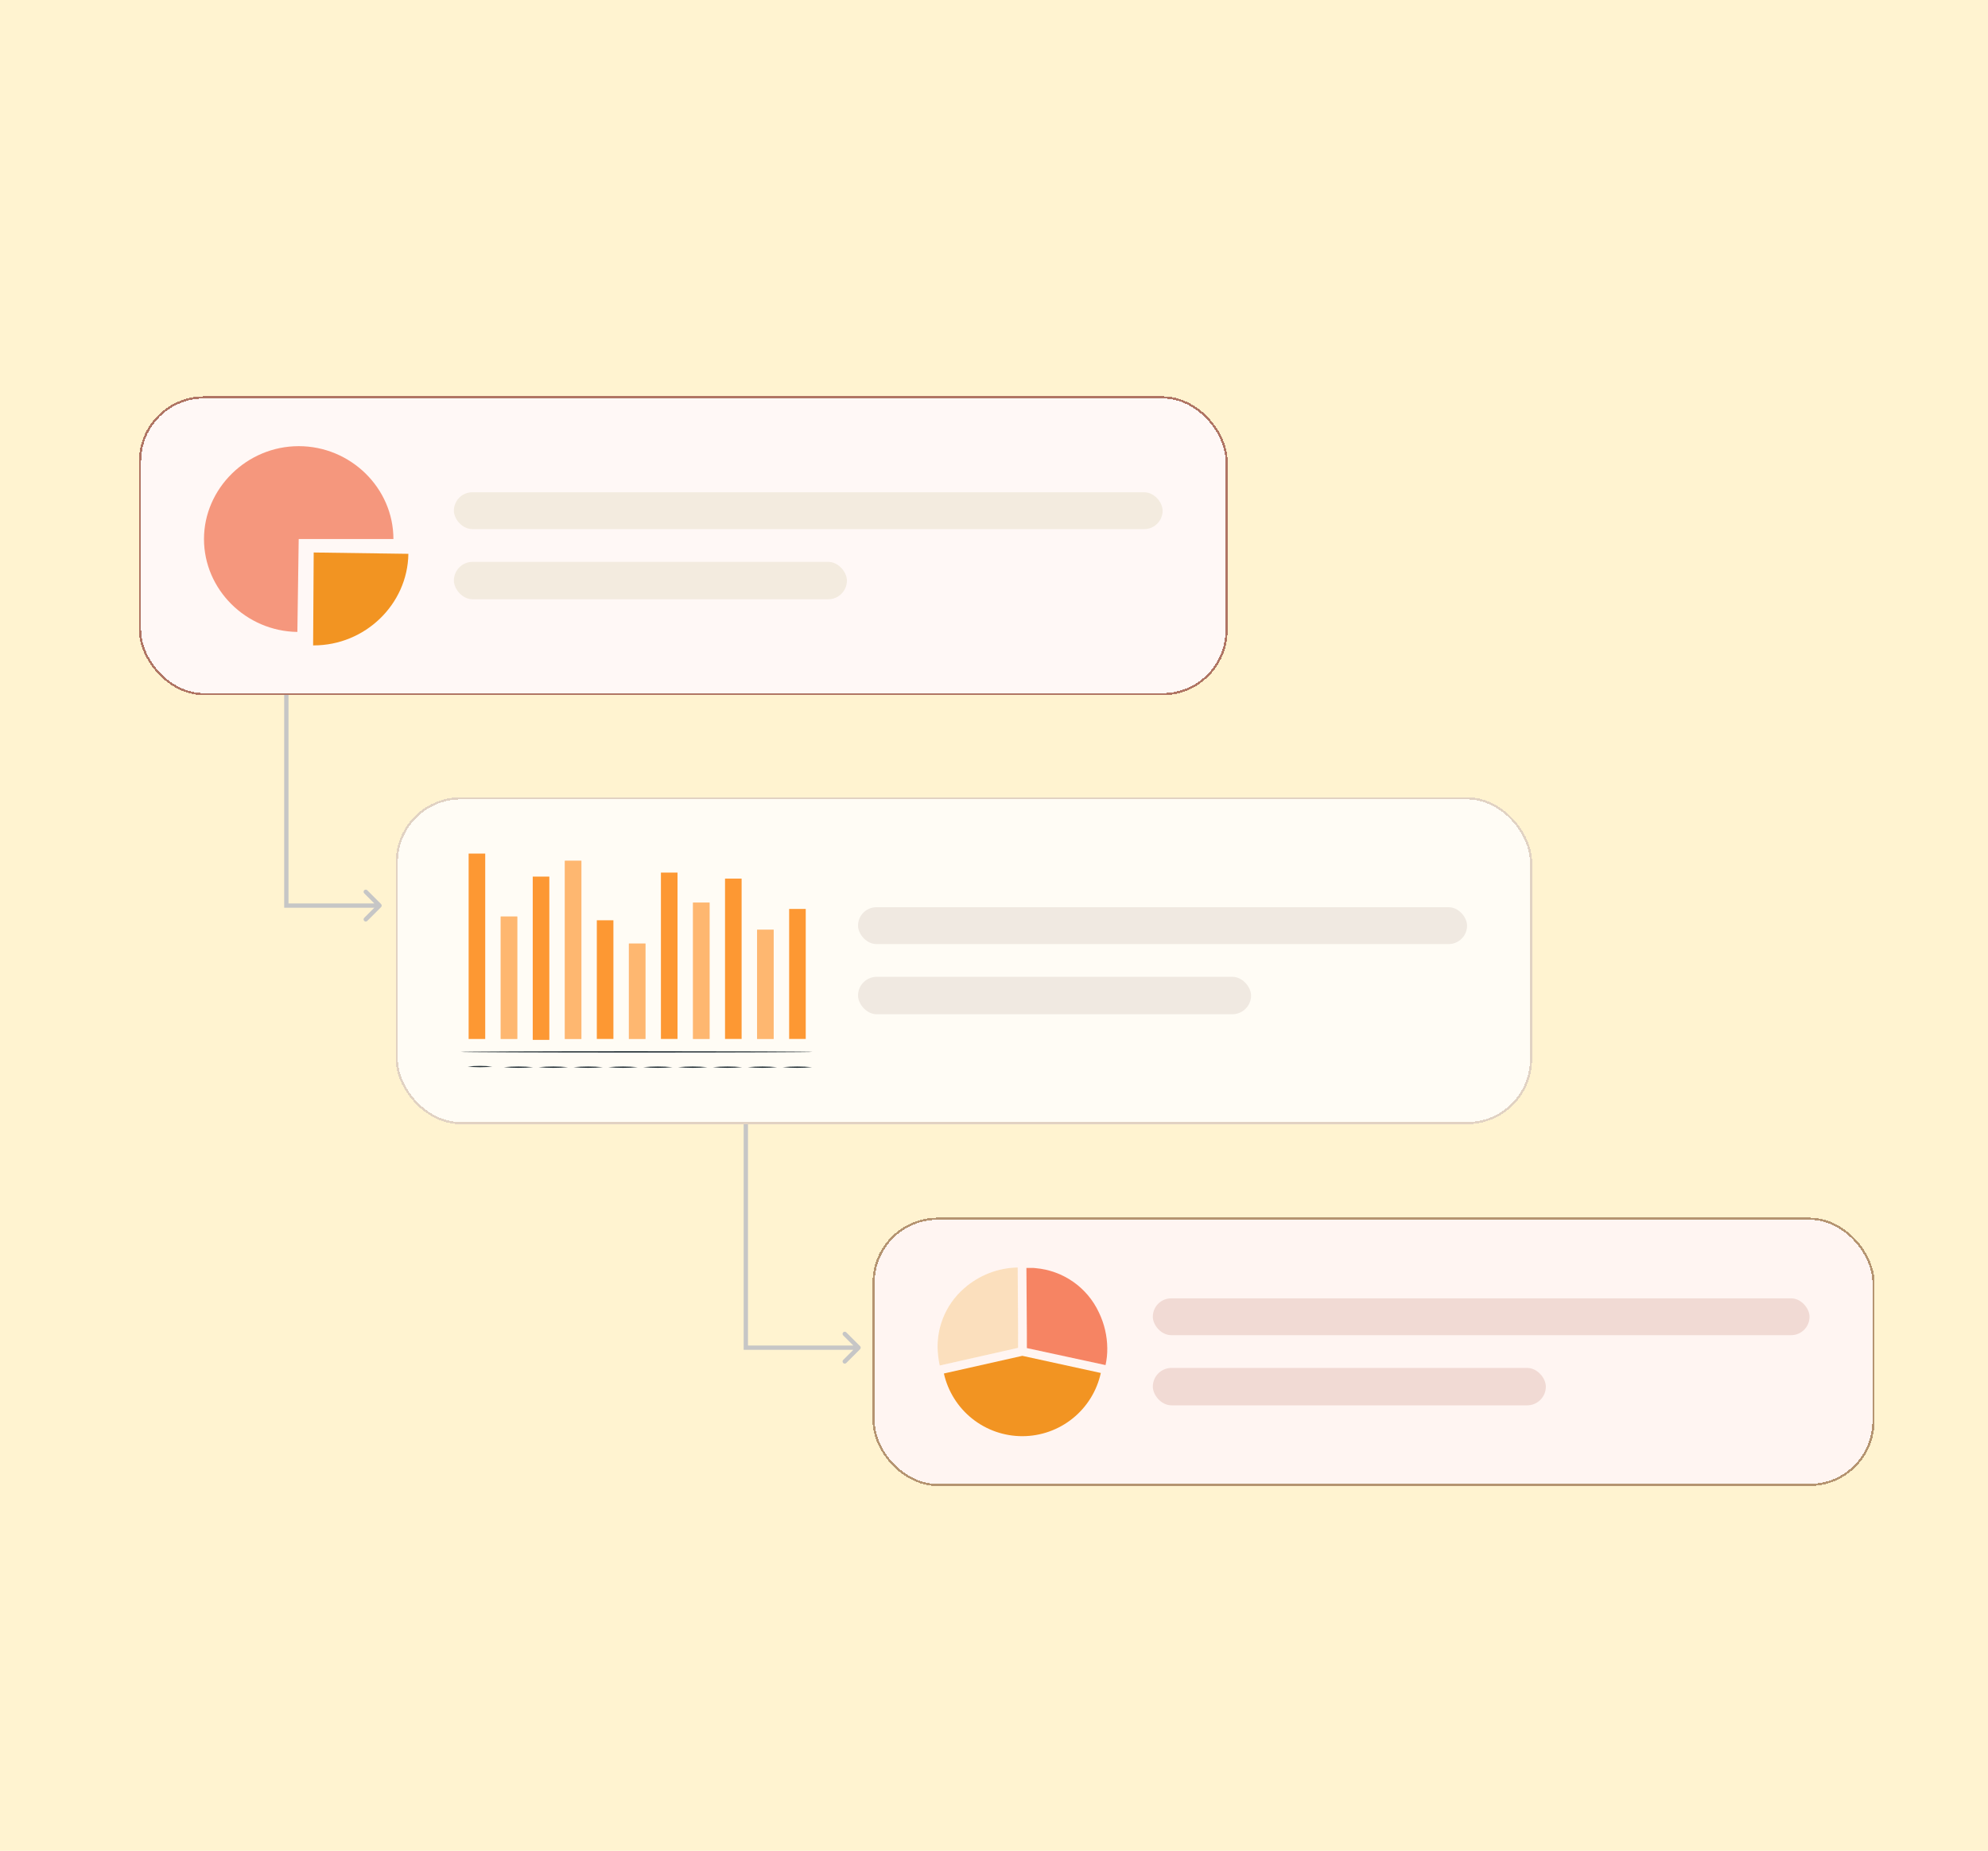 <svg width="363" height="338" viewBox="0 0 363 338" fill="none" xmlns="http://www.w3.org/2000/svg">
<rect width="363" height="338" fill="#FFF3D0"/>
<path d="M52.286 165.376H51.89V165.772H52.286V165.376ZM69.583 165.656C69.737 165.502 69.737 165.251 69.583 165.096L67.064 162.578C66.91 162.423 66.659 162.423 66.505 162.578C66.35 162.732 66.35 162.983 66.505 163.138L68.743 165.376L66.505 167.615C66.35 167.77 66.35 168.02 66.505 168.175C66.659 168.329 66.91 168.329 67.064 168.175L69.583 165.656ZM51.89 120.656V165.376H52.681V120.656H51.89ZM52.286 165.772H69.303V164.981H52.286V165.772Z" fill="#C6C6C6"/>
<path d="M136.185 246.11H135.789V246.505H136.185V246.11ZM157.044 246.39C157.199 246.235 157.199 245.984 157.044 245.83L154.525 243.311C154.371 243.157 154.12 243.157 153.966 243.311C153.811 243.466 153.811 243.716 153.966 243.871L156.205 246.11L153.966 248.348C153.811 248.503 153.811 248.754 153.966 248.908C154.12 249.063 154.371 249.063 154.525 248.908L157.044 246.39ZM135.789 201.39V246.11H136.581V201.39H135.789ZM136.185 246.505H156.764V245.714H136.185V246.505Z" fill="#C6C6C6"/>
<g filter="url(#filter0_d_364_10222)">
<rect x="23" y="70" width="198.787" height="54.588" rx="11.873" fill="#FFF8F6" shape-rendering="crispEdges"/>
<rect x="23.198" y="70.198" width="198.391" height="54.192" rx="11.675" stroke="#B07564" stroke-width="0.396" shape-rendering="crispEdges"/>
<path d="M54.904 98.52L72.192 98.763C72.061 107.97 64.301 115.486 54.904 115.486H54.799L54.904 98.52Z" fill="#F29422"/>
<path d="M52.167 96.062L51.923 113.028C42.533 112.897 34.873 105.282 34.873 96.062C34.873 86.842 42.678 79.102 52.167 79.102C61.656 79.102 69.461 86.757 69.461 96.062H52.167Z" fill="#F5977D"/>
<rect x="80.503" y="87.522" width="129.411" height="6.728" rx="3.364" fill="#F3EBDF"/>
<rect x="80.503" y="100.23" width="71.765" height="6.835" rx="3.417" fill="#F3EBDF"/>
</g>
<g filter="url(#filter1_d_364_10222)">
<rect x="69.885" y="143.214" width="207.493" height="59.716" rx="11.873" fill="#FFFCF5" shape-rendering="crispEdges"/>
<rect x="70.083" y="143.412" width="207.097" height="59.32" rx="11.675" stroke="#E1D2C3" stroke-width="0.396" shape-rendering="crispEdges"/>
<path d="M86.225 153.503H83.196V187.36H86.225V153.503Z" fill="#FD9833"/>
<path d="M92.078 164.997H89.05V187.353H92.078V164.997Z" fill="#FD9833"/>
<path d="M97.93 157.706H94.901V187.525H97.93V157.706Z" fill="#FD9833"/>
<path d="M103.785 154.81H100.756V187.36H103.785V154.81Z" fill="#FD9833"/>
<path d="M109.631 165.684H106.602V187.353H109.631V165.684Z" fill="#FD9833"/>
<path d="M115.484 169.934H112.456V187.354H115.484V169.934Z" fill="#FD9833"/>
<path d="M121.336 156.975H118.308V187.354H121.336V156.975Z" fill="#FD9833"/>
<path d="M127.19 162.451H124.161V187.354H127.19V162.451Z" fill="#FD9833"/>
<path d="M133.041 158.076H130.012V187.354H133.041V158.076Z" fill="#FD9833"/>
<path d="M138.894 167.406H135.865V187.354H138.894V167.406Z" fill="#FD9833"/>
<path d="M144.748 163.612H141.719V187.354H144.748V163.612Z" fill="#FD9833"/>
<path d="M145.988 189.717C145.988 189.783 131.61 189.842 113.873 189.842C96.136 189.842 81.758 189.783 81.758 189.717C81.758 189.651 96.136 189.591 113.873 189.591C131.61 189.591 145.988 189.644 145.988 189.717Z" fill="#263238"/>
<path d="M87.519 192.402C86.023 192.561 84.514 192.561 83.018 192.402C84.514 192.235 86.023 192.235 87.519 192.402Z" fill="#263238"/>
<path d="M94.983 192.514C93.194 192.681 91.394 192.681 89.605 192.514C91.394 192.347 93.194 192.347 94.983 192.514Z" fill="#263238"/>
<path d="M101.349 192.514C99.56 192.681 97.759 192.681 95.971 192.514C97.759 192.347 99.56 192.347 101.349 192.514Z" fill="#263238"/>
<path d="M107.709 192.514C105.92 192.681 104.12 192.681 102.331 192.514C104.12 192.347 105.92 192.347 107.709 192.514Z" fill="#263238"/>
<path d="M114.078 192.514C112.29 192.681 110.489 192.681 108.7 192.514C110.489 192.347 112.29 192.347 114.078 192.514Z" fill="#263238"/>
<path d="M120.438 192.514C118.649 192.681 116.849 192.681 115.06 192.514C116.849 192.347 118.649 192.347 120.438 192.514Z" fill="#263238"/>
<path d="M126.807 192.514C125.019 192.681 123.218 192.681 121.429 192.514C123.218 192.347 125.019 192.347 126.807 192.514Z" fill="#263238"/>
<path d="M133.153 192.514C131.365 192.681 129.564 192.681 127.775 192.514C129.564 192.347 131.365 192.347 133.153 192.514Z" fill="#263238"/>
<path d="M139.535 192.514C137.746 192.681 135.946 192.681 134.157 192.514C135.946 192.347 137.746 192.347 139.535 192.514Z" fill="#263238"/>
<path d="M145.902 192.514C144.114 192.681 142.313 192.681 140.524 192.514C142.313 192.347 144.114 192.347 145.902 192.514Z" fill="#263238"/>
<g opacity="0.3">
<path d="M92.078 164.997H89.05V187.353H92.078V164.997Z" fill="white"/>
</g>
<g opacity="0.3">
<path d="M103.784 154.809H100.755V187.36H103.784V154.809Z" fill="white"/>
</g>
<g opacity="0.3">
<path d="M115.482 169.933H112.453V187.353H115.482V169.933Z" fill="white"/>
</g>
<g opacity="0.3">
<path d="M127.19 162.45H124.161V187.353H127.19V162.45Z" fill="white"/>
</g>
<g opacity="0.3">
<path d="M138.892 167.407H135.864V187.354H138.892V167.407Z" fill="white"/>
</g>
<rect x="154.299" y="163.3" width="111.206" height="6.728" rx="3.364" fill="#F0E9E1"/>
<rect x="154.299" y="176.009" width="71.765" height="6.835" rx="3.417" fill="#F0E9E1"/>
</g>
<g filter="url(#filter2_d_364_10222)">
<rect x="156.951" y="219.99" width="182.96" height="49.01" rx="11.873" fill="#FFF5F2" shape-rendering="crispEdges"/>
<rect x="157.149" y="220.188" width="182.565" height="48.614" rx="11.675" stroke="#B59471" stroke-width="0.396" shape-rendering="crispEdges"/>
<path d="M183.525 240.95L183.451 229.093C179.832 229.158 176.355 230.514 173.646 232.917C171.916 234.427 170.581 236.337 169.758 238.482C168.935 240.626 168.649 242.939 168.925 245.219C168.988 245.799 169.082 246.376 169.207 246.946C169.204 246.96 169.204 246.976 169.207 246.99L183.518 243.766L183.525 240.95Z" fill="white"/>
<g opacity="0.3">
<path d="M183.525 240.95L183.451 229.093C179.832 229.158 176.355 230.514 173.646 232.917C171.916 234.427 170.581 236.337 169.758 238.482C168.935 240.626 168.649 242.939 168.925 245.219C168.988 245.799 169.082 246.376 169.207 246.946C169.204 246.96 169.204 246.976 169.207 246.99L183.518 243.766L183.525 240.95Z" fill="#F29422"/>
</g>
<path d="M198.28 237.296C197.235 235.051 195.617 233.122 193.588 231.702C191.56 230.283 189.193 229.423 186.726 229.21L186.274 229.166H185.985C185.703 229.166 185.414 229.166 185.125 229.166H185.044L185.125 241.023V243.81L199.495 246.915C199.717 245.905 199.824 244.874 199.814 243.84C199.792 241.572 199.268 239.337 198.28 237.296Z" fill="white"/>
<path d="M198.278 237.296C197.233 235.051 195.615 233.122 193.586 231.703C191.558 230.283 189.191 229.423 186.724 229.21L186.272 229.166H185.983C185.702 229.166 185.413 229.166 185.124 229.166H185.042L185.124 241.024V243.81L199.494 246.916C199.715 245.906 199.822 244.874 199.812 243.84C199.791 241.572 199.267 239.337 198.278 237.296Z" fill="#F25022" fill-opacity="0.7"/>
<path d="M184.294 245.226L169.976 248.45C170.71 251.708 172.533 254.618 175.145 256.699C177.757 258.781 181 259.909 184.34 259.898C187.679 259.886 190.915 258.736 193.513 256.637C196.111 254.539 197.915 251.616 198.627 248.354L184.309 245.226" fill="#F29422"/>
<rect x="208.125" y="234.724" width="119.913" height="6.728" rx="3.364" fill="#F1DAD4"/>
<rect x="208.125" y="247.432" width="71.765" height="6.835" rx="3.417" fill="#F1DAD4"/>
</g>
<defs>
<filter id="filter0_d_364_10222" x="23" y="70" width="201.161" height="56.963" filterUnits="userSpaceOnUse" color-interpolation-filters="sRGB">
<feFlood flood-opacity="0" result="BackgroundImageFix"/>
<feColorMatrix in="SourceAlpha" type="matrix" values="0 0 0 0 0 0 0 0 0 0 0 0 0 0 0 0 0 0 127 0" result="hardAlpha"/>
<feOffset dx="2.375" dy="2.375"/>
<feComposite in2="hardAlpha" operator="out"/>
<feColorMatrix type="matrix" values="0 0 0 0 0.697 0 0 0 0 0.496 0 0 0 0 0.439 0 0 0 1 0"/>
<feBlend mode="normal" in2="BackgroundImageFix" result="effect1_dropShadow_364_10222"/>
<feBlend mode="normal" in="SourceGraphic" in2="effect1_dropShadow_364_10222" result="shape"/>
</filter>
<filter id="filter1_d_364_10222" x="69.885" y="143.214" width="209.867" height="62.09" filterUnits="userSpaceOnUse" color-interpolation-filters="sRGB">
<feFlood flood-opacity="0" result="BackgroundImageFix"/>
<feColorMatrix in="SourceAlpha" type="matrix" values="0 0 0 0 0 0 0 0 0 0 0 0 0 0 0 0 0 0 127 0" result="hardAlpha"/>
<feOffset dx="2.375" dy="2.375"/>
<feComposite in2="hardAlpha" operator="out"/>
<feColorMatrix type="matrix" values="0 0 0 0 0.71 0 0 0 0 0.608 0 0 0 0 0.443 0 0 0 1 0"/>
<feBlend mode="normal" in2="BackgroundImageFix" result="effect1_dropShadow_364_10222"/>
<feBlend mode="normal" in="SourceGraphic" in2="effect1_dropShadow_364_10222" result="shape"/>
</filter>
<filter id="filter2_d_364_10222" x="156.951" y="219.99" width="185.335" height="51.384" filterUnits="userSpaceOnUse" color-interpolation-filters="sRGB">
<feFlood flood-opacity="0" result="BackgroundImageFix"/>
<feColorMatrix in="SourceAlpha" type="matrix" values="0 0 0 0 0 0 0 0 0 0 0 0 0 0 0 0 0 0 127 0" result="hardAlpha"/>
<feOffset dx="2.375" dy="2.375"/>
<feComposite in2="hardAlpha" operator="out"/>
<feColorMatrix type="matrix" values="0 0 0 0 0.71 0 0 0 0 0.443 0 0 0 0 0.443 0 0 0 1 0"/>
<feBlend mode="normal" in2="BackgroundImageFix" result="effect1_dropShadow_364_10222"/>
<feBlend mode="normal" in="SourceGraphic" in2="effect1_dropShadow_364_10222" result="shape"/>
</filter>
</defs>
</svg>
